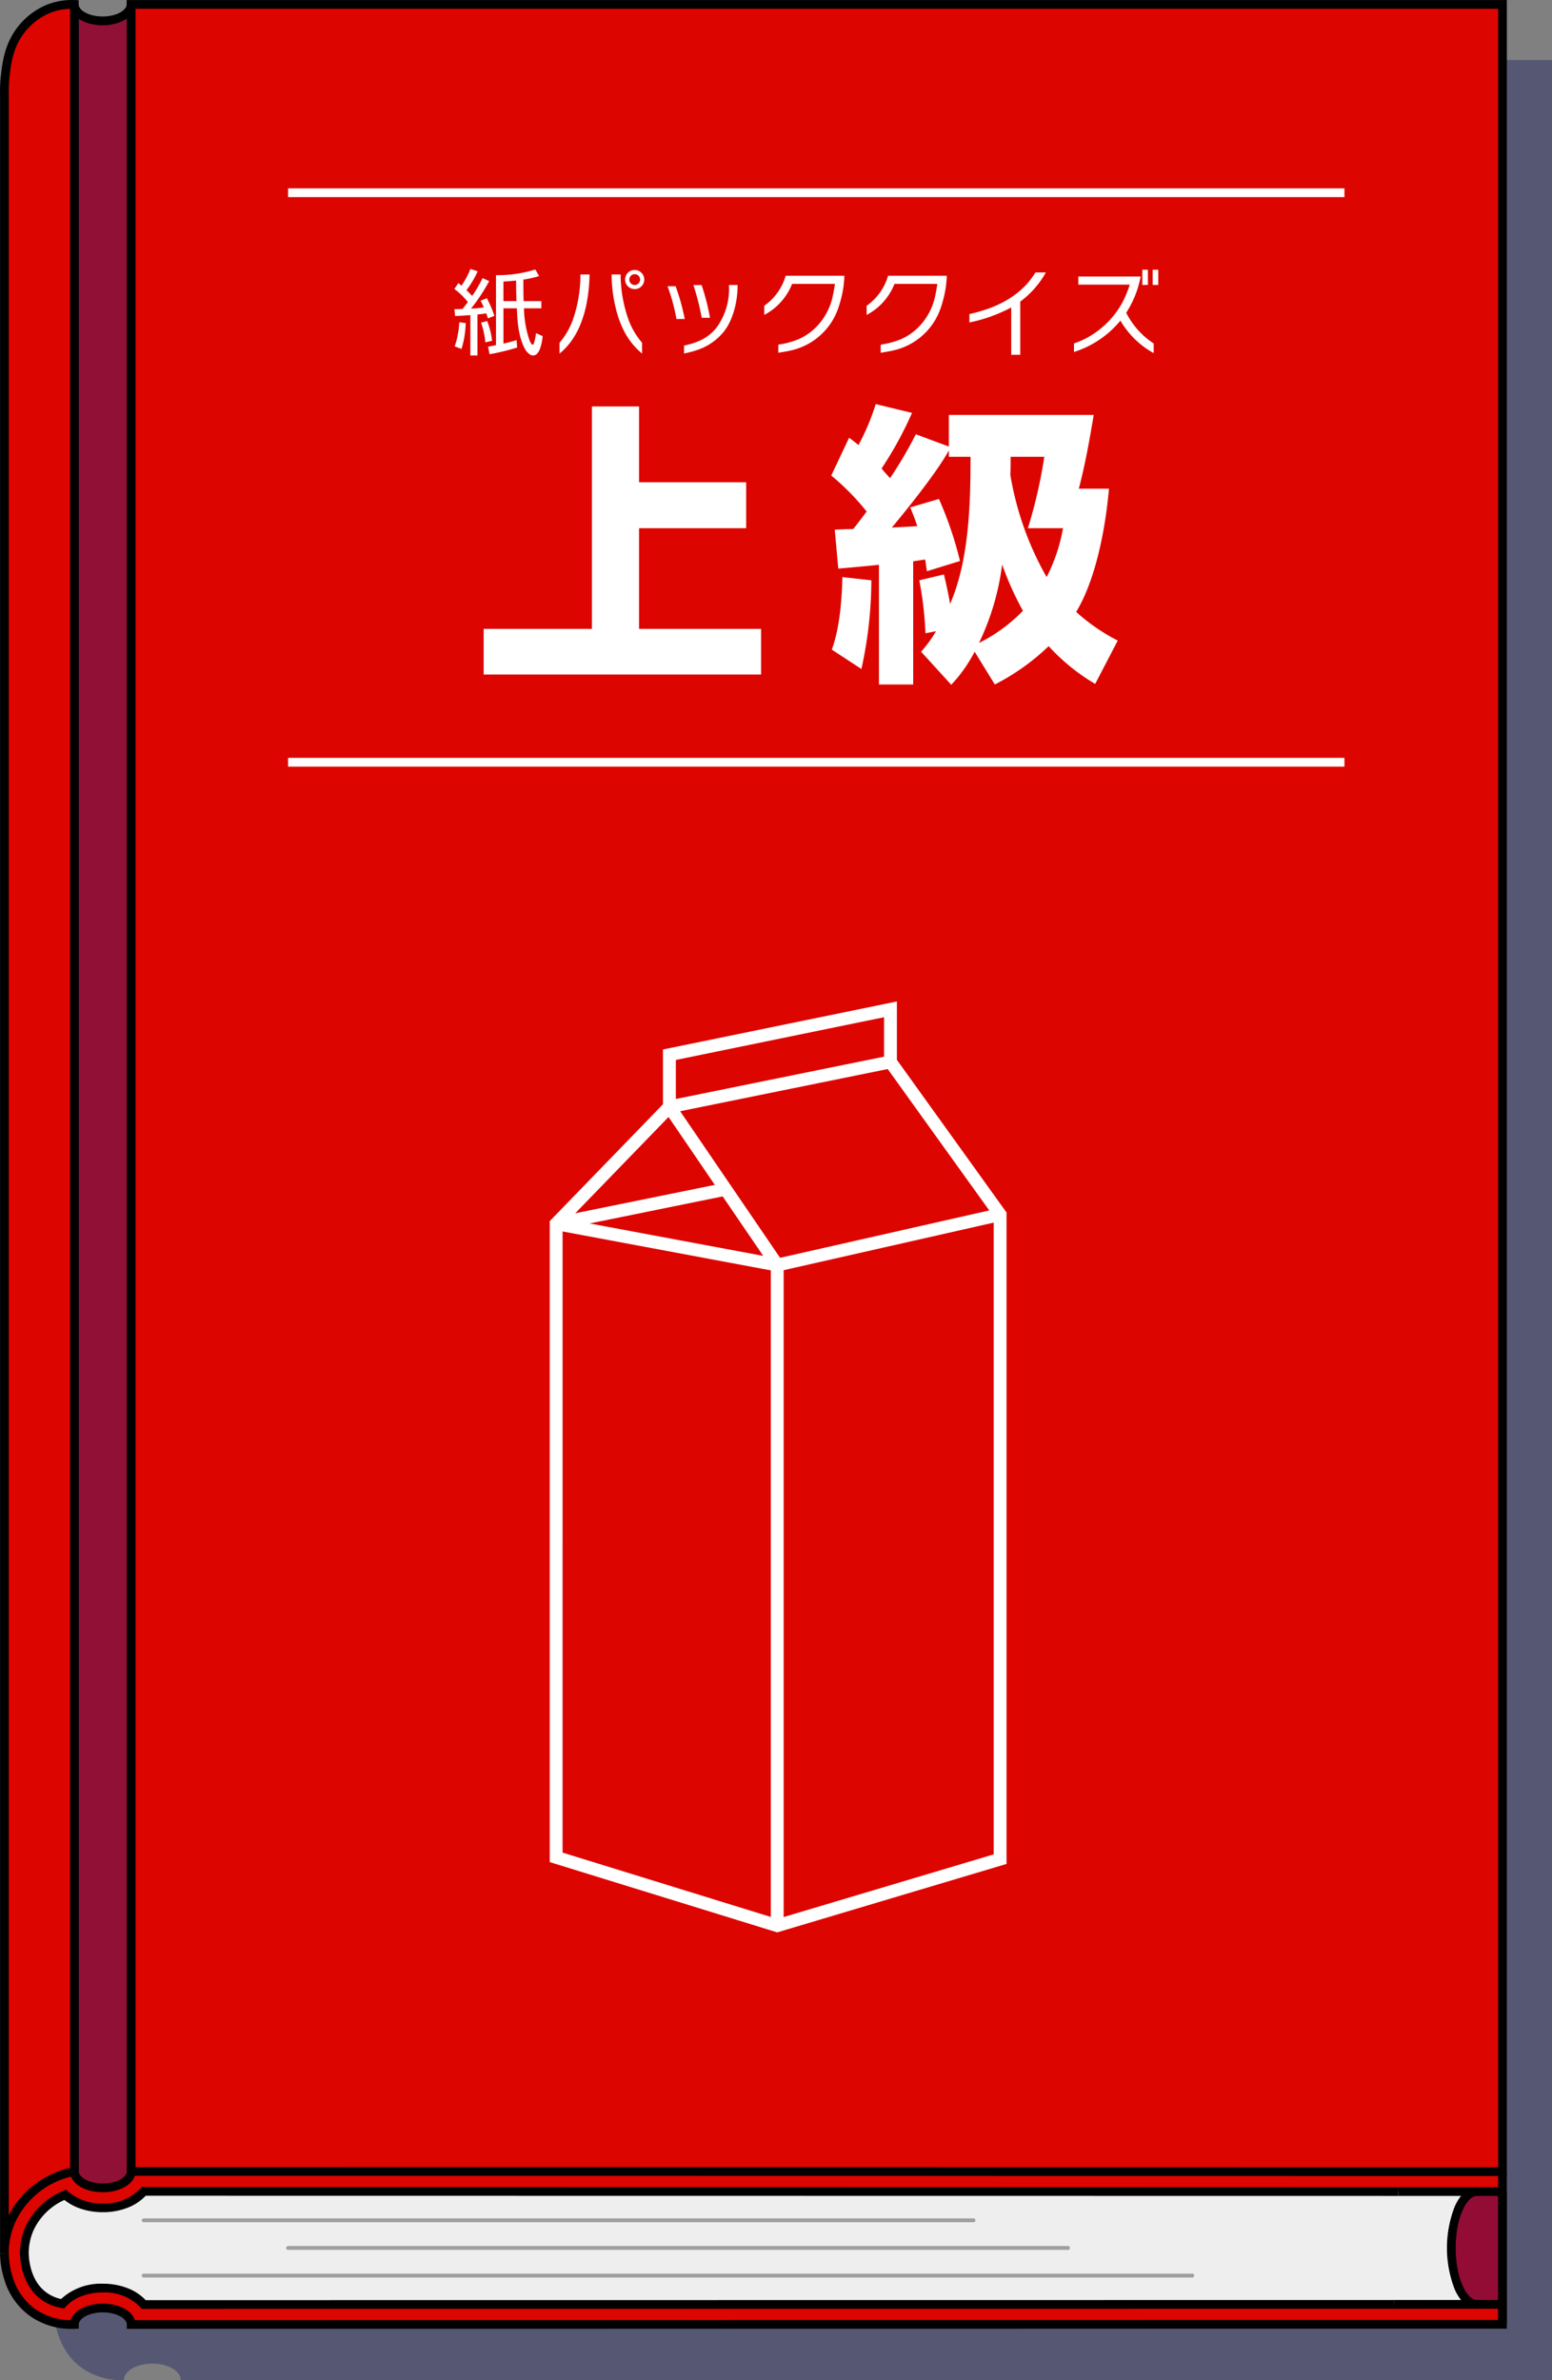 <svg xmlns="http://www.w3.org/2000/svg" xmlns:xlink="http://www.w3.org/1999/xlink" width="301.85" height="462.823" viewBox="0 0 301.85 462.823"><rect x="0" y="0" width="301.85" height="462.823" fill="#808080" stroke="none"/><defs><clipPath id="a"><path d="M670.289,628.771a15.674,15.674,0,0,1,1.37-6.509,17.056,17.056,0,0,1,12.25-9.46v.005c0,1.765,2.471,3.2,5.52,3.2s5.519-1.432,5.519-3.2h0l266.7.037V191.43H694.916c0,1.767-2.471,3.2-5.52,3.2s-5.519-1.432-5.519-3.2a12.414,12.414,0,0,0-5.169.916,13.121,13.121,0,0,0-5.132,3.957c-2.455,3.119-2.844,6.539-3.139,9.124a24.83,24.83,0,0,0-.149,3.485v14.712" transform="translate(-670.28 -191.422)" fill="none"/></clipPath></defs><g transform="translate(-669.43 -190.571)"><path d="M705.486,204.366V194.43H694.447v10.116a1.75,1.75,0,0,1-.032-.18,12.38,12.38,0,0,0-5.168.914,13.135,13.135,0,0,0-5.133,3.957c-2.453,3.121-2.844,6.539-3.137,9.124a24.954,24.954,0,0,0-.15,3.487v419.47c0,.159,0,.292,0,.389.025,1.492.352,7.946,5.647,11.587a13.263,13.263,0,0,0,7.973,2.208c0-1.767,2.471-3.2,5.519-3.2s5.52,1.432,5.52,3.2l217.9-.023v.032h48.8V204.366Z" transform="translate(-0.91 -2.118)" fill="#171c61" opacity="0.4"/><g transform="translate(670.28 191.422)"><rect width="48.799" height="63.58" transform="translate(242.572 387.575)" fill="#e30000"/><rect width="48.799" height="63.58" transform="translate(242.572 387.575)" fill="#1d2087" opacity="0.4" style="mix-blend-mode:multiply;isolation:isolate"/><path d="M956.246,520.828l-11.361-2.371-248.892.19-15.951,2.18a12.148,12.148,0,0,0-6,4.228c-3.565,4.882-2.942,12.728,1.523,16.5a10.486,10.486,0,0,0,5.456,2.284l7.3-2.792,8.692,3.236,244.894.192,14.343-1.707a5.64,5.64,0,0,1-1.27-.561c-3.591-2.157-3.672-7.834-3.706-10.407-.039-2.779-.083-5.892,2.092-8.586A9.57,9.57,0,0,1,956.246,520.828Z" transform="translate(-669.852 -95.524)" fill="#eee"/><path d="M670.289,628.771a15.674,15.674,0,0,1,1.37-6.509,17.056,17.056,0,0,1,12.25-9.46v.005c0,1.765,2.471,3.2,5.52,3.2s5.519-1.432,5.519-3.2h0l266.7.037V191.43H694.916c0,1.767-2.471,3.2-5.52,3.2s-5.519-1.432-5.519-3.2a12.414,12.414,0,0,0-5.169.916,13.121,13.121,0,0,0-5.132,3.957c-2.455,3.119-2.844,6.539-3.139,9.124a24.83,24.83,0,0,0-.149,3.485v14.712" transform="translate(-670.28 -191.422)" fill="#dd0500"/><path d="M852.625,524.987H691.235a.375.375,0,0,1,0-.75h161.39a.375.375,0,0,1,0,.75Z" transform="translate(-664.135 -93.719)" fill="#9e9f9f"/><path d="M864.632,529.141H712.949a.375.375,0,0,1,0-.75H864.632a.375.375,0,0,1,0,.75Z" transform="translate(-657.768 -92.501)" fill="#9e9f9f"/><path d="M895.175,533.3H691.235a.375.375,0,0,1,0-.75h203.94a.375.375,0,0,1,0,.75Z" transform="translate(-664.135 -91.283)" fill="#9e9f9f"/><g opacity="0.4" style="mix-blend-mode:multiply;isolation:isolate"><g clip-path="url(#a)"><path d="M680.818,622.135V183.745h11.039v438.39Z" transform="translate(-667.19 -193.673)" fill="#1d2087"/></g></g><path d="M961.649,521.179V517.3l-266.7-.037h0c0,1.765-2.471,3.2-5.519,3.2s-5.52-1.432-5.52-3.2v-.005a17.057,17.057,0,0,0-12.25,9.46,15.671,15.671,0,0,0-1.37,6.509c.023,1.492.352,7.947,5.646,11.587a13.268,13.268,0,0,0,7.973,2.208c0-1.765,2.471-3.2,5.52-3.2s5.519,1.432,5.519,3.2l266.7-.027v-3.88h-21.14l-243.13.026A11.524,11.524,0,0,0,681.6,543a8.738,8.738,0,0,1-3.463-1.383c-3.594-2.473-3.944-7.1-3.966-8.454A11.863,11.863,0,0,1,675.2,528.3a13.072,13.072,0,0,1,6.795-6.444l.118-.049a10.749,10.749,0,0,0,7.315,2.531,10.28,10.28,0,0,0,7.952-3.2l244.007.036Z" transform="translate(-670.278 -95.876)" fill="#dd0500"/></g><path d="M.85,25.814H-.85V0H.85Z" transform="translate(961.651 616.725)"/><path d="M690.2,612.806h-1.7V191.428h1.7Z" transform="translate(5.593 0.002)"/><path d="M681.668,612.806h-1.7V191.428h1.7Z" transform="translate(3.09 0.002)"/><path d="M892.864,543.075c-1.682,0-3.207-1.318-4.293-3.711a22.19,22.19,0,0,1,0-16.212c1.086-2.393,2.611-3.711,4.293-3.711v1.7c-1.952,0-4.127,4.155-4.127,10.117s2.175,10.118,4.127,10.118Z" transform="translate(63.81 96.435)"/><path d="M683.368,547.871a13.889,13.889,0,0,1-7.917-2.367,13.385,13.385,0,0,1-5.125-7.032,18.044,18.044,0,0,1-.889-5.242l1.7-.026a16.292,16.292,0,0,0,.8,4.734,11.724,11.724,0,0,0,4.474,6.166,12.159,12.159,0,0,0,6.773,2.067c.594-1.852,3.121-3.206,6.237-3.206s5.636,1.349,6.234,3.2l265.138-.027V517.289h1.7v30.545h-.85l-267.553.027v-.85c0-1.11-1.918-2.347-4.669-2.347s-4.67,1.237-4.67,2.347v.82l-.819.03Q683.663,547.871,683.368,547.871Z" transform="translate(0.002 95.555)"/><path d="M20.264.851H0V-.85H20.264Z" transform="translate(941.387 616.723)"/><path d="M696.1,543.11l-.255-.3a9.517,9.517,0,0,0-7.3-2.893,11.408,11.408,0,0,0-4.233.766,7.785,7.785,0,0,0-2.961,2l-.315.356-.468-.082a9.55,9.55,0,0,1-3.8-1.519c-3.929-2.7-4.311-7.68-4.335-9.141a12.741,12.741,0,0,1,1.107-5.223,13.944,13.944,0,0,1,7.24-6.88l.624-.26.4.37a9.979,9.979,0,0,0,6.738,2.305,9.517,9.517,0,0,0,7.3-2.893l.255-.3h.4l244.007.035v1.7l-243.624-.035a9.521,9.521,0,0,1-3.365,2.267,13.046,13.046,0,0,1-4.969.93,13.31,13.31,0,0,1-4.436-.726,10.119,10.119,0,0,1-3.029-1.661,12.121,12.121,0,0,0-5.985,5.847,10.977,10.977,0,0,0-.959,4.5c.02,1.255.34,5.525,3.6,7.767a7.738,7.738,0,0,0,2.686,1.157,11.421,11.421,0,0,1,8.126-2.98,13.044,13.044,0,0,1,4.969.93,9.522,9.522,0,0,1,3.365,2.267l242.748-.026v1.7Z" transform="translate(0.881 96.426)"/><path d="M0,.852v-1.7l21.141,0V.85Z" transform="translate(940.509 638.659)"/><path d="M669.439,628.784c0-.124,0-.259,0-.406V208.912c0-.022,0-.058,0-.107a25.37,25.37,0,0,1,.156-3.475c.3-2.637.712-6.245,3.315-9.553a13.954,13.954,0,0,1,5.476-4.218,13.164,13.164,0,0,1,5.523-.979l.819.029v.82c0,1.111,1.918,2.348,4.669,2.348s4.67-1.238,4.67-2.348v-.85H962.5V613.694h-.85L697.7,613.657h-2.041c-.6,1.849-3.123,3.2-6.235,3.2-3.023,0-5.492-1.274-6.179-3.041a15.938,15.938,0,0,0-2.429.8,16.127,16.127,0,0,0-8.385,8,14.9,14.9,0,0,0-1.3,5.774v.388h-.85Zm1.7-405.161V621.37a16.774,16.774,0,0,1,4.78-5.824,18.809,18.809,0,0,1,4.241-2.5,17.683,17.683,0,0,1,3.591-1.077l1.007-.189v1.03c0,1.11,1.918,2.347,4.669,2.347s4.669-1.237,4.669-2.347v-.85H697.7l263.1.037V192.28H695.631c-.6,1.849-3.123,3.2-6.235,3.2s-5.641-1.352-6.236-3.2a11.416,11.416,0,0,0-4.129.857,12.387,12.387,0,0,0-4.787,3.7c-2.3,2.929-2.669,6.124-2.962,8.692a23.73,23.73,0,0,0-.146,3.248c0,.066,0,.115,0,.144Z" transform="translate(0 0)"/><g transform="translate(757.796 242.857)"><path d="M743.44,232.986l1.287.581a33.706,33.706,0,0,1-3.532,5.344,16.694,16.694,0,0,0,2.5-.235c-.2-.435-.418-.869-.635-1.3l1.214-.472a22.031,22.031,0,0,1,1.468,3.424l-1.25.489c-.109-.326-.217-.652-.344-.979-.561.109-1.142.163-1.7.219v7.97h-1.377v-7.845c-1,.074-1.973.146-2.971.164l-.127-1.323h.471c.362,0,.725-.018,1.087-.036.362-.435.724-.905,1.05-1.359a15.141,15.141,0,0,0-2.627-2.536l.78-1.141c.2.163.4.326.6.507a16.263,16.263,0,0,0,1.757-3.26l1.394.471a18.685,18.685,0,0,1-2.174,3.66c.38.362.744.742,1.106,1.123A25.232,25.232,0,0,0,743.44,232.986Zm-5.416,13.279a17.023,17.023,0,0,0,.887-4.692l1.251.163a18.749,18.749,0,0,1-.815,5.018Zm5.961-.779a16.634,16.634,0,0,0-.833-3.841l1.177-.308a14.694,14.694,0,0,1,.96,3.841Zm10.886-8.026v1.4H751.5a20.265,20.265,0,0,0,1.05,6.16c.128.308.38.905.6.905s.291-.272.382-.616a12.519,12.519,0,0,0,.308-1.631l1.285.6a10.131,10.131,0,0,1-.542,2.535c-.291.689-.689,1.214-1.359,1.214-.562,0-1.214-.688-1.468-1.141-1.34-2.392-1.539-5.345-1.647-8.026H747.5v6.866c.87-.2,1.721-.416,2.555-.688l.109,1.448a43.037,43.037,0,0,1-5.363,1.3l-.291-1.468c.508-.072,1.033-.181,1.542-.29V232.407a23.767,23.767,0,0,0,7.644-1.1l.742,1.285a21.788,21.788,0,0,1-3.061.689c0,1.394,0,2.79.054,4.184Zm-4.909-4c-.816.09-1.63.145-2.464.2v3.8h2.536C749.98,236.121,749.962,234.8,749.962,233.459Z" transform="translate(-737.952 -231.194)" fill="#fff"/><path d="M753.772,245.514a14.509,14.509,0,0,0,2.536-4.312,26.69,26.69,0,0,0,1.522-8.4v-.561h1.776v.307a33.221,33.221,0,0,1-.49,4.873,21.818,21.818,0,0,1-1.177,4.257,15.454,15.454,0,0,1-2.138,3.859,13.781,13.781,0,0,1-2.029,2.083Zm12.482-2.409a19.435,19.435,0,0,1-1.486-4.076,27.945,27.945,0,0,1-.869-6.448v-.344h1.756v.561a26.619,26.619,0,0,0,1.595,8.4,14.69,14.69,0,0,0,2.572,4.312v2.1A13.723,13.723,0,0,1,766.254,243.1Zm4-9.854a1.866,1.866,0,1,1-1.867-1.9A1.9,1.9,0,0,1,770.258,233.25Zm-.816-.036a1.037,1.037,0,0,0-1.051-1.032,1.05,1.05,0,1,0,1.051,1.032Z" transform="translate(-733.313 -231.149)" fill="#fff"/><path d="M771.751,240.229a36.9,36.9,0,0,0-1.738-6.377h1.575a42.639,42.639,0,0,1,1.776,6.377Zm1.468,5.181c2.572-.6,4.547-1.34,6.286-3.459a12.724,12.724,0,0,0,2.464-8.169v-.164h1.667v.181c0,3.007-.87,6.793-2.863,9.112a11.151,11.151,0,0,1-5.126,3.388,18.949,18.949,0,0,1-2.427.634Zm3.441-5.416a47.887,47.887,0,0,0-1.611-6.359h1.595a44.873,44.873,0,0,1,1.63,6.359Z" transform="translate(-728.551 -230.483)" fill="#fff"/><path d="M787.294,245.618a16.325,16.325,0,0,0,3.931-1.051,11.248,11.248,0,0,0,3.514-2.444,12.2,12.2,0,0,0,3.151-5.979c.163-.76.308-1.557.417-2.337h-8.332a11.6,11.6,0,0,1-5.416,6.033v-1.776a10.854,10.854,0,0,0,4.165-5.834h11.413v.219c0,.272-.091,1.231-.163,1.848a22.668,22.668,0,0,1-.959,4.039,12.614,12.614,0,0,1-9.094,8.37c-.869.217-1.739.344-2.626.489Z" transform="translate(-724.285 -230.89)" fill="#fff"/><path d="M802.693,245.618a16.328,16.328,0,0,0,3.931-1.051,11.246,11.246,0,0,0,3.514-2.444,12.214,12.214,0,0,0,3.153-5.979c.163-.76.308-1.557.417-2.337h-8.334a11.6,11.6,0,0,1-5.416,6.033v-1.776a10.857,10.857,0,0,0,4.167-5.834h11.413v.219c0,.272-.091,1.231-.163,1.848a22.679,22.679,0,0,1-.96,4.039,12.62,12.62,0,0,1-9.1,8.37c-.869.217-1.738.344-2.627.489Z" transform="translate(-719.77 -230.89)" fill="#fff"/><path d="M825.3,237.4V247.74h-1.756v-9.2a30.07,30.07,0,0,1-8.133,2.916v-1.629a32.058,32.058,0,0,0,4.021-1.178,20.609,20.609,0,0,0,4.094-2.065,16.436,16.436,0,0,0,3.1-2.645,17.629,17.629,0,0,0,1.631-2.21h2.029A18.027,18.027,0,0,1,825.3,237.4Z" transform="translate(-715.237 -231.038)" fill="#fff"/><path d="M840.176,241.211a19.192,19.192,0,0,1-9.038,6.105v-1.667a15.819,15.819,0,0,0,2.824-1.251,17.246,17.246,0,0,0,6.614-6.738,21.146,21.146,0,0,0,1.411-3.443h-10v-1.575h12.119a19.5,19.5,0,0,1-2.809,7.046,15.594,15.594,0,0,0,5.345,5.979v1.866A16.82,16.82,0,0,1,840.176,241.211Zm4.257-6.938V231.32h1.086v2.952Zm2.011,0V231.32h1.086v2.952Z" transform="translate(-710.627 -231.157)" fill="#fff"/></g><g transform="translate(763.501 269.151)"><path d="M772.584,266.618h20.829v8.935H772.584V295.13h23.732v8.878H742.364V295.13h21.056V251.878h9.164Z" transform="translate(-742.364 -251.423)" fill="#fff"/><path d="M817.513,261.771v-1.253c-2.219,4.1-7.966,11.269-11.1,15.025,1.65-.114,3.3-.171,4.952-.284-.4-1.252-.853-2.39-1.366-3.643l5.577-1.649a70.071,70.071,0,0,1,4.1,12.065l-6.431,1.992c-.114-.74-.226-1.536-.341-2.276-.8.114-1.536.228-2.333.341v23.958h-6.658V282.771c-2.676.285-5.293.512-7.912.74l-.683-7.569c1.2-.057,2.391-.114,3.586-.114.91-1.138,1.764-2.276,2.617-3.414a47.2,47.2,0,0,0-6.885-7l3.47-7.342a22.086,22.086,0,0,1,1.822,1.423,44.538,44.538,0,0,0,3.357-7.968l7.057,1.708a71.117,71.117,0,0,1-5.919,10.813c.513.626,1.081,1.252,1.65,1.878a79.548,79.548,0,0,0,5.009-8.537l6.43,2.39v-6.146h28.171c-.8,4.78-1.649,9.618-2.9,14.341h5.862c-.626,7.4-2.5,17.585-6.373,23.96a37.728,37.728,0,0,0,8.082,5.576l-4.383,8.424a38.844,38.844,0,0,1-9.049-7.342,43.83,43.83,0,0,1-10.472,7.454l-3.926-6.373a28.06,28.06,0,0,1-4.552,6.43l-5.862-6.43a24.511,24.511,0,0,0,2.9-3.984l-2.048.4a70.712,70.712,0,0,0-1.2-10.3l4.78-1.138c.343,1.366,1.026,4.44,1.2,5.748,3.7-8.48,3.983-19.463,3.983-28.626ZM800.5,303.03l-5.747-3.756c1.535-4.326,1.935-9.561,2.049-14.114l5.633.626A80.5,80.5,0,0,1,800.5,303.03Zm22.877-5.066a30.859,30.859,0,0,0,8.537-6.259,57.955,57.955,0,0,1-4.04-8.992A49.523,49.523,0,0,1,823.375,297.965Zm6.09-32.666a60.1,60.1,0,0,0,7.056,19.861,33.384,33.384,0,0,0,3.188-9.5h-6.83a94.56,94.56,0,0,0,3.188-13.885h-6.545C829.522,262.909,829.522,264.1,829.465,265.3Z" transform="translate(-727.036 -251.526)" fill="#fff"/></g><path d="M918.4,220.594H712.949v-1.7H918.4Z" transform="translate(12.512 8.305)" fill="#fff"/><path d="M918.4,306.226H712.949v-1.7H918.4Z" transform="translate(12.512 33.415)" fill="#fff"/><g transform="translate(777.6 386.84)"><path d="M796.034,384.029l-43-8.036.459-2.457,43,8.036Z" transform="translate(-753.266 -333.078)" fill="#fff"/><path d="M796.257,522.018l-.363-.112-43-13.284-.881-.272V383.71l22.024-22.723V350.336l1-.205,23.739-4.872,19.258-3.953,1.5-.308v11.353l21.324,29.681V508.708Zm-41.741-15.512,41.754,12.9,42.092-12.56V382.836l-21.324-29.681v-9.093l-17.757,3.644-22.74,4.667V362l-22.024,22.723Z" transform="translate(-753.266 -342.53)" fill="#fff"/><path d="M787.764,509.437h-2.5V380.978h2.5Z" transform="translate(-743.517 -331.256)" fill="#fff"/><path d="M786.79,384.423l-.552-2.438,43.348-9.818.552,2.438Z" transform="translate(-743.517 -333.482)" fill="#fff"/><path d="M790.237,388.657,769.263,357.9l2.066-1.408,20.974,30.76Z" transform="translate(-748.272 -338.23)" fill="#fff"/><path d="M770.545,360.4l-.5-2.45,43-8.74.5,2.45Z" transform="translate(-748.272 -340.212)" fill="#fff"/><path d="M753.515,377.509l-.5-2.45,32.946-6.7.5,2.45Z" transform="translate(-753.266 -334.598)" fill="#fff"/></g></g></svg>